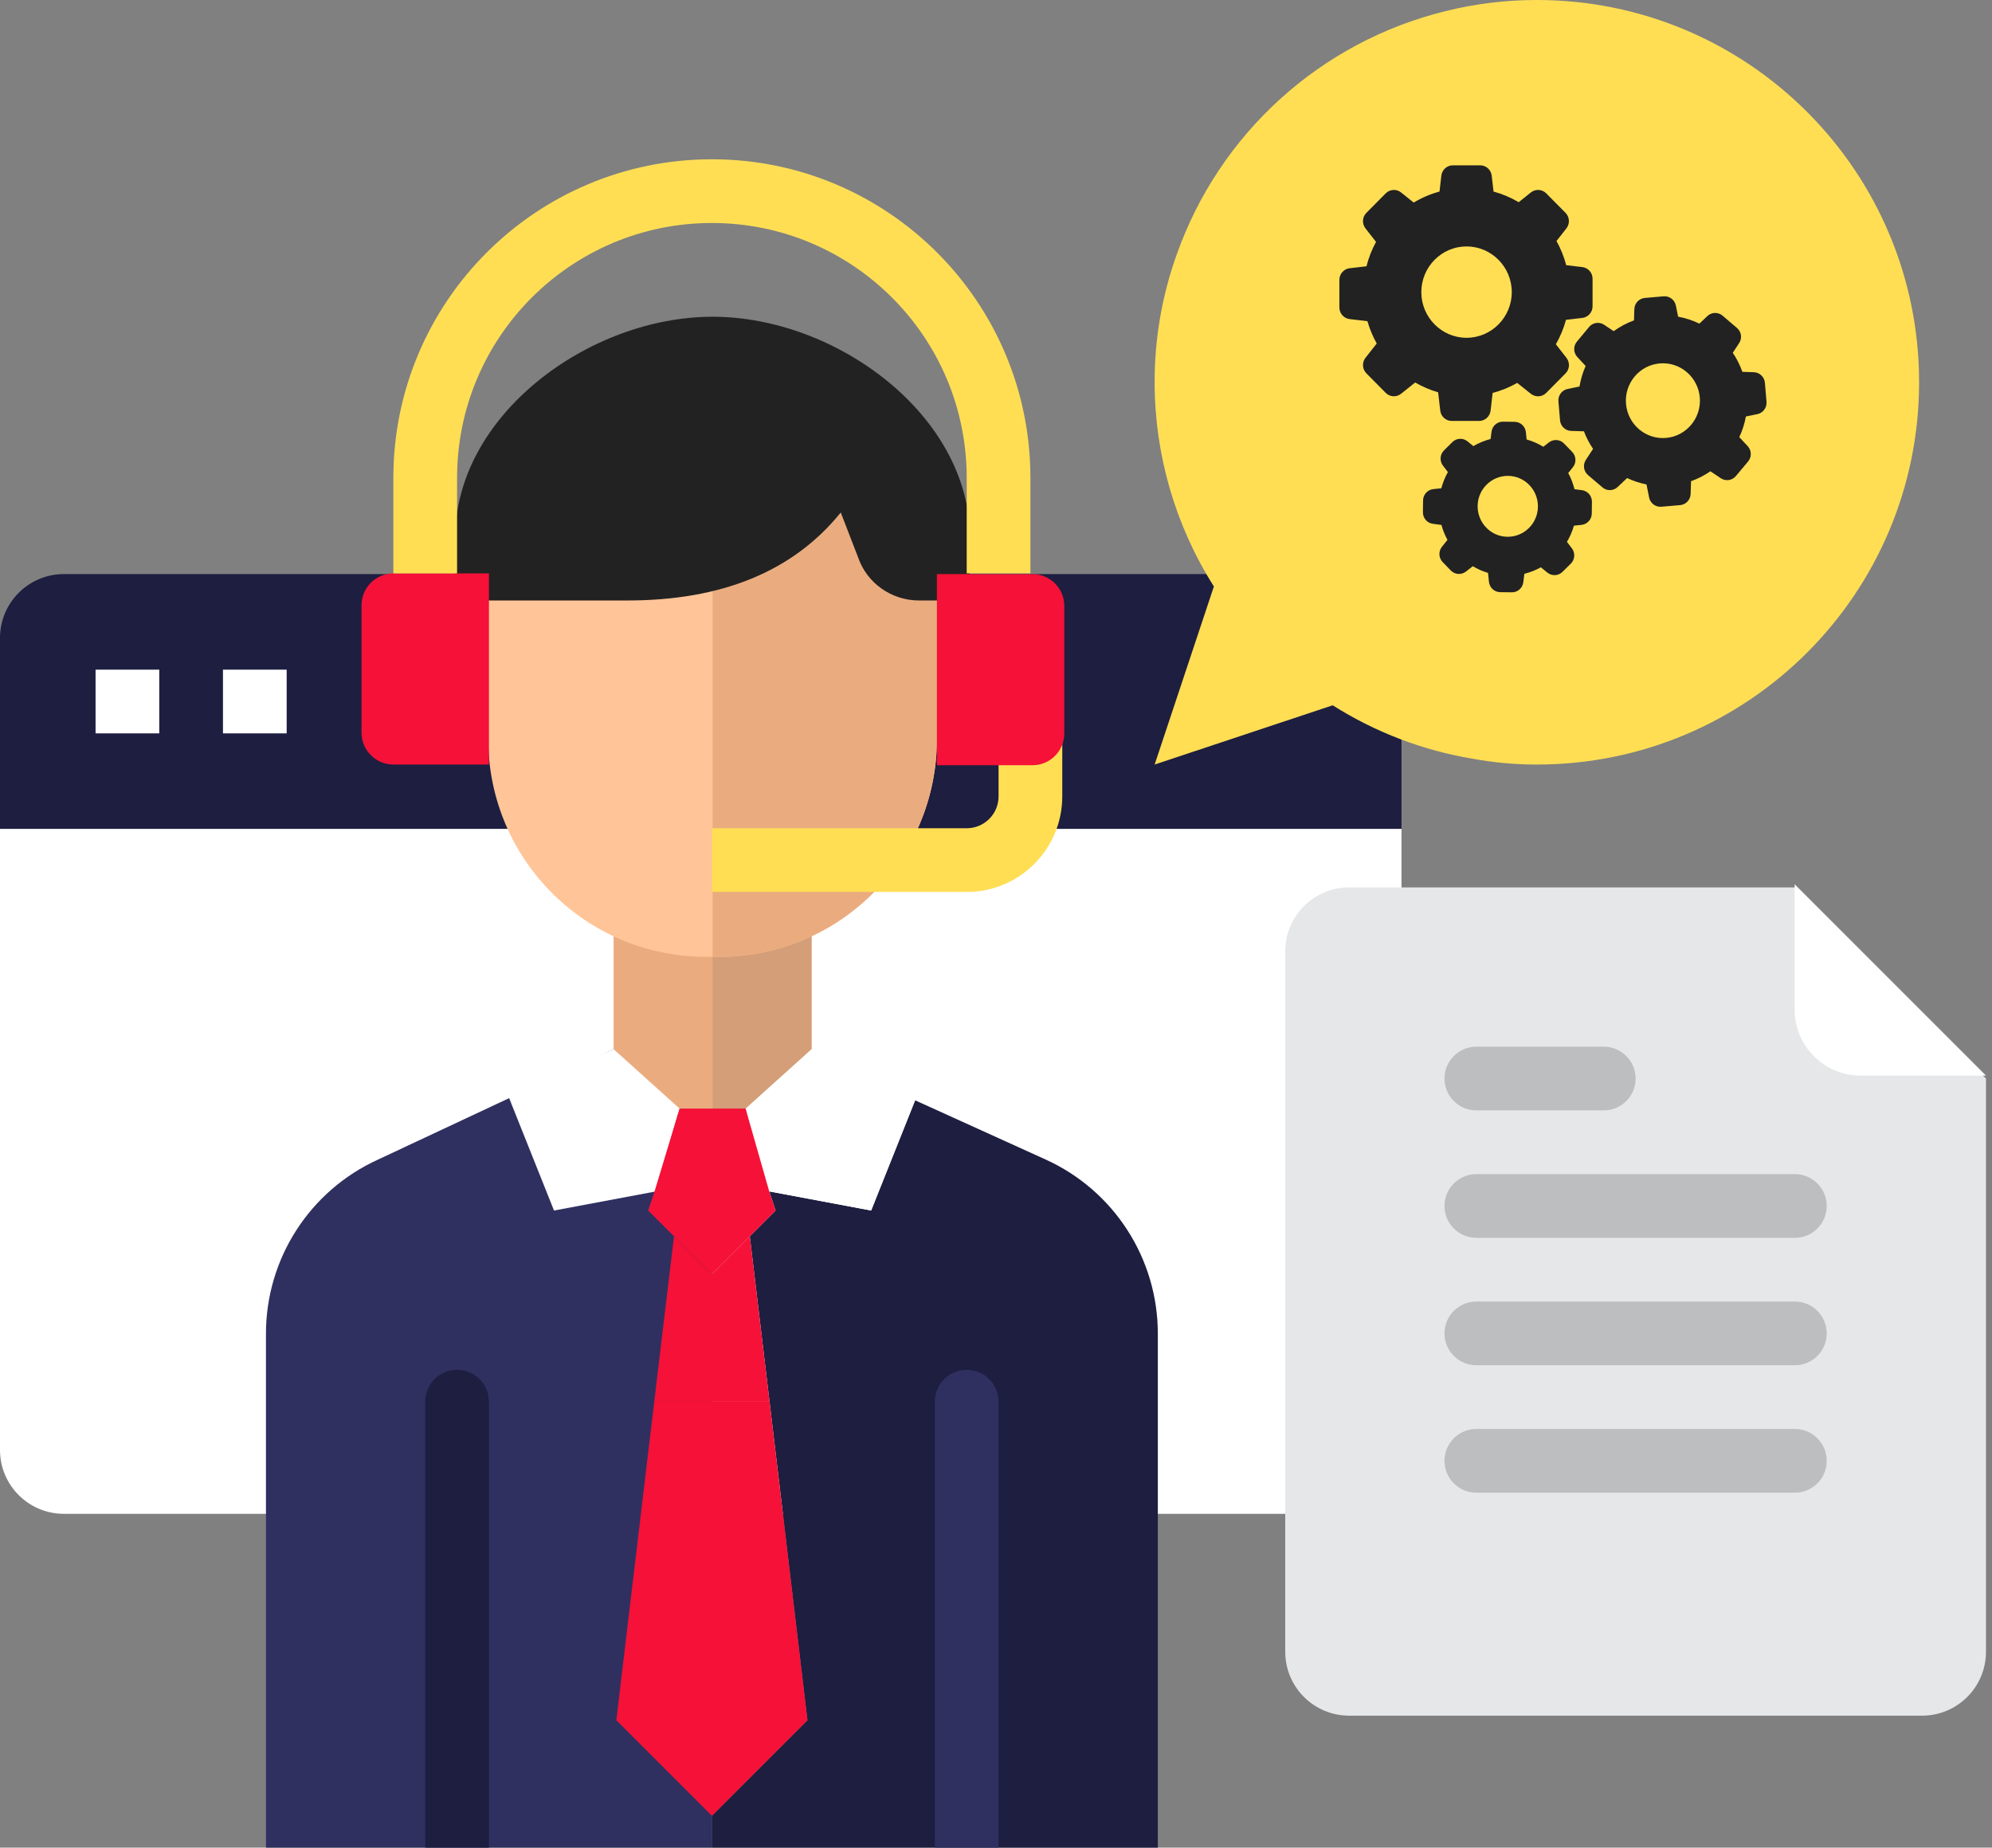 <?xml version="1.0" encoding="UTF-8"?>
<svg width="248px" height="230px" viewBox="0 0 248 230" version="1.1" xmlns="http://www.w3.org/2000/svg" xmlns:xlink="http://www.w3.org/1999/xlink">
    <rect x="0" y="0" width="248" height="230" fill="#808080" stroke="none"/>
    <!-- Generator: Sketch 60 (88103) - https://sketch.com -->
    <title>2_1</title>
    <desc>Created with Sketch.</desc>
    <g id="Page-1" stroke="none" stroke-width="1" fill="none" fill-rule="evenodd">
        <g id="Tinkoff-1_2" transform="translate(-766, -5112)">
            <g id="2_1" transform="translate(766, 5112)">
                <g id="Group-31" transform="translate(0, 71.464)" fill-rule="nonzero">
                    <path d="M174.483,7.931 L174.483,31.724 L-4.12114787e-13,31.724 L-4.12114787e-13,7.931 C0.013,3.556 3.556,0.013 7.931,1.0658141e-13 L166.552,1.0658141e-13 C168.152,-0.002 169.714,0.482 171.033,1.388 C173.182,2.875 174.47,5.317 174.483,7.931 L174.483,7.931 Z" id="Path" fill="#1D1E40"></path>
                    <path d="M174.483,31.724 L174.483,109.052 C174.47,113.426 170.926,116.97 166.552,116.983 L7.931,116.983 C3.556,116.97 0.013,113.426 -4.12114787e-13,109.052 L-4.12114787e-13,31.724 L174.483,31.724 Z" id="Path" fill="#FFFFFF"></path>
                    <polygon id="Path" fill="#FFFFFF" points="11.897 11.897 19.828 11.897 19.828 19.828 11.897 19.828"></polygon>
                    <polygon id="Path" fill="#FFFFFF" points="27.759 11.897 35.69 11.897 35.69 19.828 27.759 19.828"></polygon>
                </g>
                <path d="M88.629,226.034 L88.629,230 L33.112,230 L33.112,166.036 C33.102,156.692 38.562,148.207 47.071,144.345 L76.393,130.607 L88.629,141.619 L88.629,226.034 Z" id="Path" fill="#2F3060" fill-rule="nonzero"></path>
                <path d="M238.923,47.586 C238.923,73.867 217.617,95.173 191.336,95.173 C188.676,95.176 186.022,94.937 183.405,94.459 C177.188,93.432 171.241,91.167 165.917,87.797 L143.75,95.173 L151.126,73.005 C146.311,65.401 143.754,56.587 143.75,47.586 C143.739,42.181 144.665,36.814 146.486,31.724 C151.812,16.614 164.397,5.208 179.955,1.388 C183.678,0.461 187.5,-0.005 191.336,-4.26325641e-14 C217.617,-4.26325641e-14 238.923,21.305 238.923,47.586 L238.923,47.586 Z" id="Path" fill="#FFDE54" fill-rule="nonzero"></path>
                <path d="M247.25,134.261 L247.25,205.64 C247.237,210.015 243.694,213.558 239.319,213.571 L167.94,213.571 C163.565,213.558 160.022,210.015 160.009,205.64 L160.009,118.399 C160.022,114.024 163.565,110.481 167.94,110.468 L223.457,110.468 L247.25,134.261 Z" id="Path" fill="#E6E7E8" fill-rule="nonzero"></path>
                <path d="M223.429,110.071 L247.25,133.893 L231.643,133.893 C227.106,133.893 223.429,130.215 223.429,125.679 L223.429,110.071 L223.429,110.071 Z" id="Rectangle" fill="#FFFFFF"></path>
                <path d="M144.147,166.036 L144.147,230 L88.629,230 L88.629,226.034 L100.526,214.138 L95.807,174.483 L93.348,153.902 L96.56,150.69 L95.767,148.31 L108.457,150.69 L113.929,136.969 L130.188,144.345 C138.697,148.207 144.157,156.692 144.147,166.036 Z" id="Path" fill="#1D1E40" fill-rule="nonzero"></path>
                <polygon id="Path" fill="#EAAC7F" fill-rule="nonzero" points="101.036 115 101.036 130.607 92.821 138.821 84.607 138.821 76.393 130.607 76.393 115"></polygon>
                <polygon id="Path" fill="#D39E78" fill-rule="nonzero" points="101.036 115 101.036 130.607 92.821 138.821 88.714 138.821 88.714 115"></polygon>
                <path d="M60.786,63.25 L116.643,63.25 L116.643,92 C116.643,106.971 104.507,119.107 89.536,119.107 L87.893,119.107 C72.922,119.107 60.786,106.971 60.786,92 L60.786,63.25 L60.786,63.25 Z" id="Rectangle" fill="#FFC498"></path>
                <path d="M88.714,63.25 L116.643,63.25 L116.643,92 C116.643,106.971 104.507,119.107 89.536,119.107 L88.714,119.107 L88.714,119.107 L88.714,63.25 Z" id="Rectangle" fill="#EAAC7F"></path>
                <path d="M120.75,70.825 L120.75,74.75 L114.409,74.75 C110.971,74.742 107.921,72.579 106.828,69.373 L104.673,63.798 C98.762,71.108 89.892,74.759 78.062,74.75 L56.679,74.75 L56.679,66.901 C56.679,51.728 73.29,39.429 88.714,39.429 C104.139,39.429 120.75,51.728 120.75,66.901 L120.75,70.825 Z" id="Path" fill="#222222" fill-rule="nonzero"></path>
                <polygon id="Path" fill="#FFFFFF" fill-rule="nonzero" points="101.036 130.607 114.179 136.357 108.457 150.69 95.767 148.31 92.821 138"></polygon>
                <polygon id="Path-Copy-4" fill="#FFFFFF" fill-rule="nonzero" transform="translate(73.929, 140.648) scale(-1, 1) translate(-73.929, -140.648) " points="71.464 130.607 84.607 136.357 78.885 150.69 66.196 148.31 63.25 138"></polygon>
                <polygon id="Path" fill="#F51138" fill-rule="nonzero" points="95.807 174.483 100.526 214.138 88.629 226.034 76.733 214.138 81.452 174.483"></polygon>
                <polygon id="Path" fill="#F51138" fill-rule="nonzero" points="95.767 148.31 96.56 150.69 93.348 153.902 88.629 158.621 83.91 153.902 80.698 150.69 81.491 148.31 84.607 138 92.821 138"></polygon>
                <polygon id="Path" fill="#F51138" fill-rule="nonzero" points="93.348 153.902 95.807 174.483 81.452 174.483 83.91 153.902 88.629 158.621"></polygon>
                <path d="M60.871,91.207 L60.871,95.172 L48.974,95.172 C46.784,95.172 45.009,93.397 45.009,91.207 L45.009,75.345 C45.009,73.155 46.784,71.379 48.974,71.379 L60.871,71.379 L60.871,91.207 Z" id="Path" fill="#F51138" fill-rule="nonzero"></path>
                <path d="M128.284,71.379 L120.353,71.379 L120.353,59.483 C120.353,41.962 106.15,27.759 88.629,27.759 C71.109,27.759 56.905,41.962 56.905,59.483 L56.905,71.379 L48.974,71.379 L48.974,59.483 C48.974,37.582 66.728,19.828 88.629,19.828 C110.53,19.828 128.284,37.582 128.284,59.483 L128.284,71.379 Z" id="Path" fill="#FFDE54" fill-rule="nonzero"></path>
                <path d="M56.905,170.517 C59.095,170.517 60.871,172.293 60.871,174.483 L60.871,230 L60.871,230 L52.94,230 L52.94,174.483 C52.94,172.293 54.715,170.517 56.905,170.517 Z" id="Path" fill="#1D1E40" fill-rule="nonzero"></path>
                <path d="M120.353,170.517 C122.544,170.517 124.319,172.293 124.319,174.483 L124.319,230 L124.319,230 L116.388,230 L116.388,174.483 C116.388,172.293 118.163,170.517 120.353,170.517 Z" id="Path" fill="#2F3060" fill-rule="nonzero"></path>
                <path d="M120.353,111.034 L88.629,111.034 L88.629,103.103 L120.353,103.103 C122.544,103.103 124.319,101.328 124.319,99.138 L124.319,87.241 L132.25,87.241 L132.25,99.138 C132.25,105.708 126.924,111.034 120.353,111.034 L120.353,111.034 Z" id="Path" fill="#FFDE54" fill-rule="nonzero"></path>
                <g id="Group" transform="translate(179.836, 130.296)" fill="#BCBEC0" fill-rule="nonzero">
                    <path d="M3.966,15.862 L43.621,15.862 C45.811,15.862 47.586,17.637 47.586,19.828 C47.586,22.018 45.811,23.793 43.621,23.793 L3.966,23.793 C1.775,23.793 2.68209246e-16,22.018 0,19.828 C-2.68209246e-16,17.637 1.775,15.862 3.966,15.862 Z" id="Path"></path>
                    <path d="M3.966,31.724 L43.621,31.724 C45.811,31.724 47.586,33.5 47.586,35.69 C47.586,37.88 45.811,39.655 43.621,39.655 L3.966,39.655 C1.775,39.655 2.68209246e-16,37.88 0,35.69 C-2.68209246e-16,33.5 1.775,31.724 3.966,31.724 Z" id="Path"></path>
                    <path d="M3.966,47.586 L43.621,47.586 C45.811,47.586 47.586,49.362 47.586,51.552 C47.586,53.742 45.811,55.517 43.621,55.517 L3.966,55.517 C1.775,55.517 2.68209246e-16,53.742 0,51.552 C-2.68209246e-16,49.362 1.775,47.586 3.966,47.586 Z" id="Path"></path>
                    <path d="M3.966,0 L19.828,0 C22.018,1.20520496e-15 23.793,1.775 23.793,3.966 C23.793,6.156 22.018,7.931 19.828,7.931 L3.966,7.931 C1.775,7.931 2.68209246e-16,6.156 0,3.966 C-2.68209246e-16,1.775 1.775,-4.17753407e-17 3.966,0 Z" id="Path"></path>
                </g>
                <path d="M132.505,75.43 L132.505,91.292 C132.505,93.482 130.73,95.257 128.539,95.257 L116.643,95.257 L116.643,71.464 L128.539,71.464 C130.73,71.464 132.505,73.24 132.505,75.43 Z" id="Path" fill="#F51138" fill-rule="nonzero"></path>
                <g id="settings-gears" transform="translate(166.75, 20.536)" fill="#222222" fill-rule="nonzero">
                    <path d="M3.492,19.444 C3.771,20.412 4.159,21.345 4.65,22.221 L3.252,24.001 C2.795,24.583 2.847,25.412 3.36,25.937 L5.768,28.368 C6.287,28.892 7.109,28.938 7.685,28.477 L9.436,27.077 C10.338,27.602 11.296,28.01 12.294,28.299 L12.557,30.574 C12.642,31.311 13.259,31.864 13.989,31.864 L17.395,31.864 C18.125,31.864 18.741,31.311 18.827,30.574 L19.078,28.379 C20.15,28.097 21.177,27.676 22.141,27.129 L23.836,28.483 C24.412,28.944 25.234,28.892 25.753,28.373 L28.16,25.942 C28.68,25.418 28.725,24.589 28.269,24.007 L26.951,22.319 C27.499,21.363 27.926,20.343 28.212,19.277 L30.243,19.041 C30.973,18.955 31.521,18.333 31.521,17.595 L31.521,14.156 C31.521,13.419 30.973,12.797 30.243,12.71 L28.24,12.474 C27.966,11.42 27.556,10.412 27.031,9.467 L28.263,7.894 C28.72,7.312 28.668,6.483 28.155,5.959 L25.753,3.533 C25.234,3.009 24.412,2.963 23.836,3.424 L22.324,4.634 C21.343,4.052 20.293,3.608 19.192,3.309 L18.964,1.333 C18.878,0.595 18.262,0.042 17.532,0.042 L14.126,0.042 C13.396,0.042 12.779,0.595 12.694,1.333 L12.466,3.309 C11.336,3.614 10.258,4.075 9.254,4.68 L7.685,3.424 C7.109,2.963 6.287,3.015 5.768,3.533 L3.36,5.964 C2.841,6.489 2.796,7.318 3.252,7.9 L4.564,9.576 C4.039,10.533 3.64,11.552 3.377,12.612 L1.278,12.854 C0.548,12.941 5.70509876e-05,13.563 5.70509876e-05,14.3 L5.70509876e-05,17.739 C5.70509876e-05,18.477 0.548,19.099 1.278,19.185 L3.492,19.444 Z M15.832,10.141 C18.935,10.141 21.463,12.693 21.463,15.827 C21.463,18.961 18.935,21.513 15.832,21.513 C12.728,21.513 10.201,18.961 10.201,15.827 C10.201,12.693 12.728,10.141 15.832,10.141 Z" id="Shape"></path>
                    <path d="M49.503,20.291 L47.706,18.759 C47.153,18.287 46.337,18.31 45.812,18.811 L44.819,19.75 C43.981,19.341 43.091,19.053 42.172,18.886 L41.893,17.503 C41.75,16.789 41.094,16.293 40.375,16.351 L38.03,16.553 C37.311,16.616 36.747,17.209 36.724,17.941 L36.678,19.347 C35.777,19.675 34.927,20.124 34.151,20.689 L32.964,19.894 C32.359,19.491 31.555,19.606 31.087,20.165 L29.57,21.991 C29.102,22.549 29.125,23.373 29.621,23.903 L30.659,25.021 C30.3,25.839 30.043,26.697 29.895,27.578 L28.411,27.884 C27.704,28.028 27.213,28.69 27.27,29.416 L27.47,31.784 C27.533,32.51 28.12,33.08 28.845,33.103 L30.448,33.155 C30.739,33.927 31.121,34.658 31.583,35.344 L30.688,36.709 C30.288,37.32 30.403,38.132 30.956,38.604 L32.753,40.137 C33.306,40.609 34.122,40.586 34.647,40.085 L35.822,38.973 C36.593,39.336 37.403,39.607 38.236,39.768 L38.561,41.393 C38.703,42.107 39.36,42.602 40.078,42.545 L42.423,42.343 C43.142,42.28 43.707,41.686 43.73,40.955 L43.781,39.365 C44.637,39.059 45.447,38.645 46.194,38.132 L47.489,38.996 C48.094,39.399 48.898,39.284 49.366,38.725 L50.884,36.911 C51.352,36.352 51.329,35.528 50.832,34.998 L49.788,33.881 C50.171,33.063 50.45,32.199 50.61,31.311 L52.036,31.018 C52.744,30.874 53.234,30.211 53.177,29.485 L52.978,27.118 C52.915,26.392 52.327,25.821 51.603,25.798 L50.171,25.752 C49.874,24.911 49.475,24.116 48.978,23.379 L49.76,22.192 C50.171,21.582 50.057,20.764 49.503,20.291 Z M40.666,33.979 C38.133,34.198 35.896,32.291 35.685,29.733 C35.469,27.175 37.357,24.917 39.89,24.704 C42.423,24.485 44.66,26.392 44.871,28.949 C45.087,31.507 43.199,33.765 40.666,33.979 Z" id="Shape"></path>
                    <path d="M11.695,40.35 C10.977,40.425 10.423,41.035 10.418,41.767 L10.4,43.224 C10.389,43.956 10.925,44.578 11.644,44.67 L12.705,44.809 C12.882,45.46 13.133,46.082 13.458,46.669 L12.774,47.522 C12.317,48.092 12.352,48.91 12.859,49.435 L13.869,50.477 C14.377,51.001 15.187,51.059 15.763,50.61 L16.613,49.947 C17.212,50.304 17.846,50.587 18.507,50.783 L18.621,51.889 C18.696,52.614 19.3,53.173 20.025,53.179 L21.468,53.196 C22.193,53.208 22.809,52.666 22.9,51.94 L23.031,50.892 C23.75,50.713 24.435,50.443 25.085,50.085 L25.884,50.736 C26.449,51.197 27.259,51.163 27.778,50.65 L28.811,49.63 C29.33,49.118 29.387,48.3 28.942,47.718 L28.332,46.917 C28.708,46.283 28.999,45.609 29.199,44.901 L30.146,44.803 C30.865,44.728 31.418,44.117 31.424,43.386 L31.441,41.928 C31.452,41.197 30.916,40.575 30.197,40.482 L29.273,40.361 C29.096,39.659 28.834,38.979 28.491,38.345 L29.068,37.631 C29.524,37.061 29.49,36.242 28.982,35.718 L27.972,34.676 C27.464,34.151 26.654,34.094 26.078,34.543 L25.388,35.079 C24.737,34.681 24.041,34.376 23.311,34.169 L23.22,33.264 C23.146,32.538 22.541,31.98 21.816,31.974 L20.373,31.956 C19.648,31.945 19.032,32.487 18.941,33.212 L18.827,34.111 C18.074,34.307 17.349,34.607 16.676,34.998 L15.963,34.411 C15.398,33.95 14.588,33.984 14.069,34.497 L13.03,35.522 C12.511,36.035 12.454,36.853 12.899,37.435 L13.51,38.23 C13.156,38.864 12.876,39.538 12.694,40.246 L11.695,40.35 Z M21.012,38.702 C23.083,38.725 24.743,40.448 24.72,42.539 C24.697,44.63 22.991,46.306 20.921,46.283 C18.85,46.26 17.189,44.538 17.212,42.447 C17.235,40.356 18.941,38.679 21.012,38.702 Z" id="Shape"></path>
                </g>
            </g>
        </g>
    </g>
</svg>
